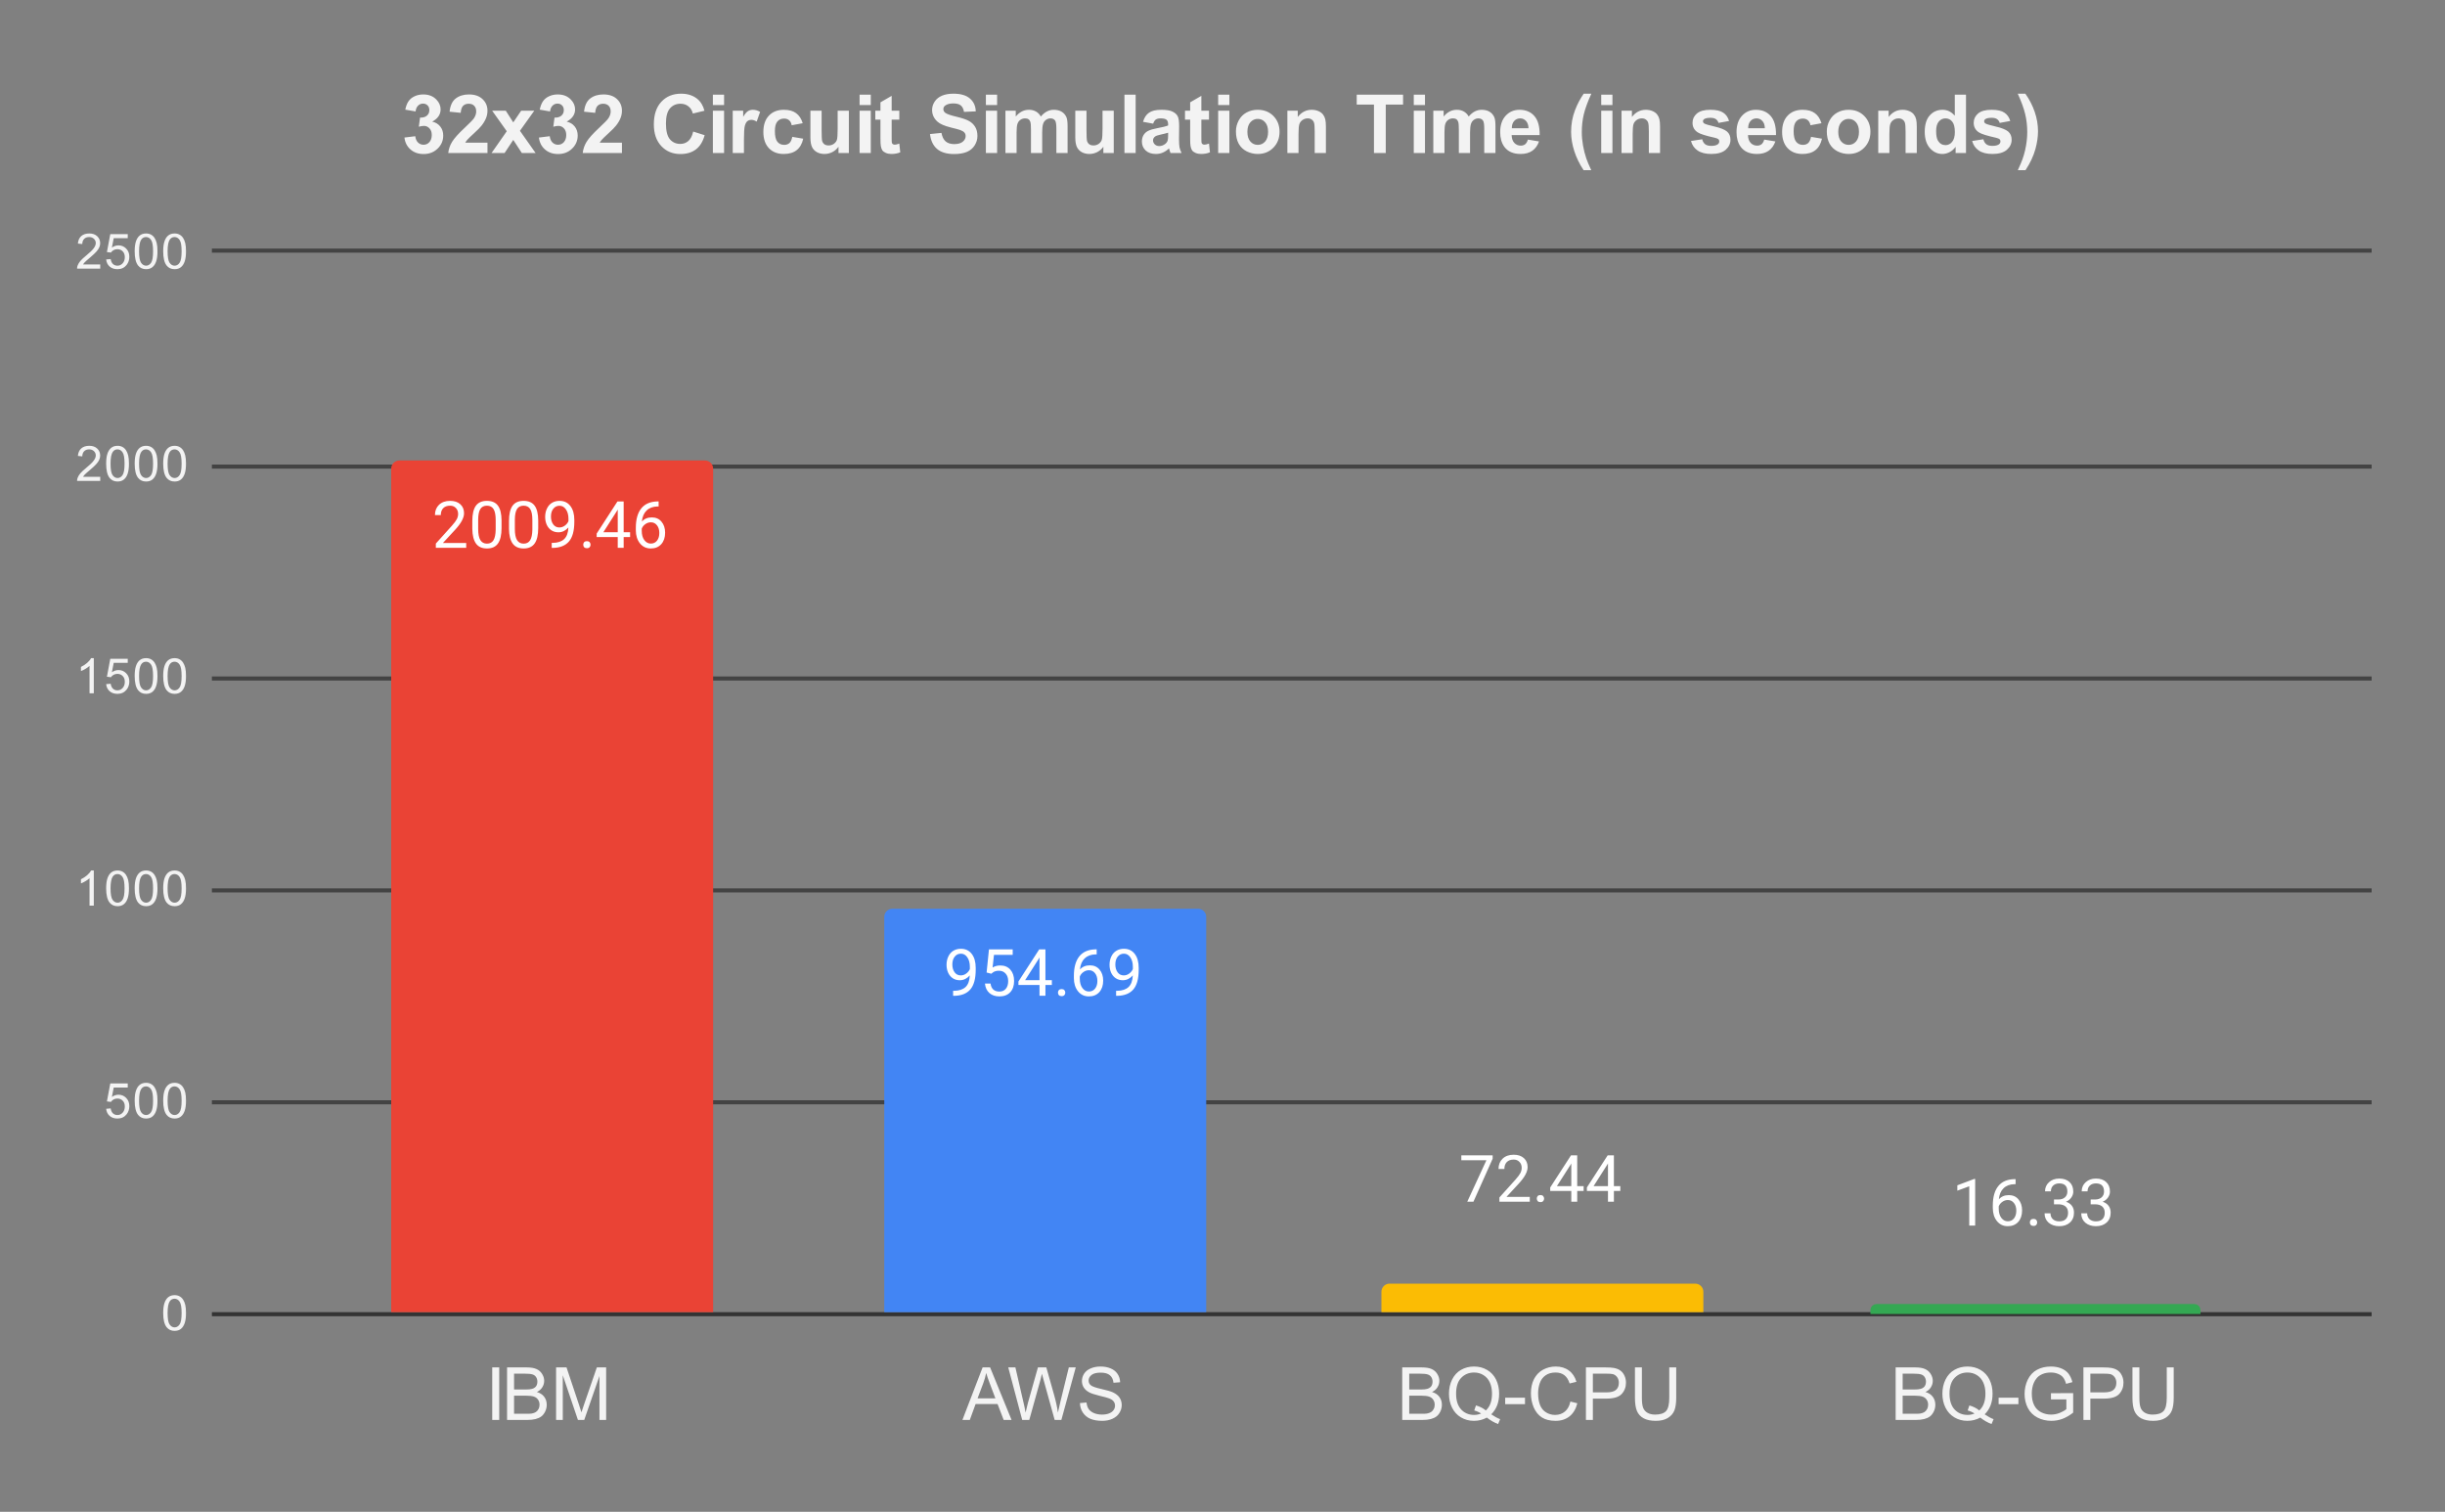 <svg version="1.1" viewBox="0.0 0.0 600.0 371.0" fill="none" stroke="none" stroke-linecap="square" stroke-miterlimit="10" width="600" height="371" xmlns:xlink="http://www.w3.org/1999/xlink" xmlns="http://www.w3.org/2000/svg"><rect x="0.0" y="0.0" width="600.0" height="371.0" fill="#808080" stroke="none"/><path fill="#ffffff" fill-opacity="0.0" d="M0 0L600.0 0L600.0 371.0L0 371.0L0 0Z" fill-rule="nonzero"/><path stroke="#333333" stroke-width="1.0" stroke-linecap="butt" d="M52.5 322.5L581.5 322.5" fill-rule="nonzero"/><path stroke="#434343" stroke-width="1.0" stroke-linecap="butt" d="M52.5 270.5L581.5 270.5" fill-rule="nonzero"/><path stroke="#434343" stroke-width="1.0" stroke-linecap="butt" d="M52.5 218.5L581.5 218.5" fill-rule="nonzero"/><path stroke="#434343" stroke-width="1.0" stroke-linecap="butt" d="M52.5 166.5L581.5 166.5" fill-rule="nonzero"/><path stroke="#434343" stroke-width="1.0" stroke-linecap="butt" d="M52.5 114.5L581.5 114.5" fill-rule="nonzero"/><path stroke="#434343" stroke-width="1.0" stroke-linecap="butt" d="M52.5 61.5L581.5 61.5" fill-rule="nonzero"/><clipPath id="id_0"><path d="M52.55 61.917L581.45 61.917L581.45 322.45L52.55 322.45L52.55 61.917Z" clip-rule="nonzero"/></clipPath><path stroke="#000000" stroke-width="2.0" stroke-linecap="butt" stroke-opacity="0.0" clip-path="url(#id_0)" d="M175.0 322.0L96.0 322.0L96.0 115.0C96.0 113.895 96.895 113.0 98.0 113.0L173.0 113.0C174.105 113.0 175.0 113.895 175.0 115.0Z" fill-rule="nonzero"/><path fill="#ea4335" clip-path="url(#id_0)" d="M175.0 322.0L96.0 322.0L96.0 115.0C96.0 113.895 96.895 113.0 98.0 113.0L173.0 113.0C174.105 113.0 175.0 113.895 175.0 115.0Z" fill-rule="nonzero"/><path stroke="#000000" stroke-width="2.0" stroke-linecap="butt" stroke-opacity="0.0" clip-path="url(#id_0)" d="M296.0 322.0L217.0 322.0L217.0 225.0C217.0 223.895 217.895 223.0 219.0 223.0L294.0 223.0C295.105 223.0 296.0 223.895 296.0 225.0Z" fill-rule="nonzero"/><path fill="#4285f4" clip-path="url(#id_0)" d="M296.0 322.0L217.0 322.0L217.0 225.0C217.0 223.895 217.895 223.0 219.0 223.0L294.0 223.0C295.105 223.0 296.0 223.895 296.0 225.0Z" fill-rule="nonzero"/><path stroke="#000000" stroke-width="2.0" stroke-linecap="butt" stroke-opacity="0.0" clip-path="url(#id_0)" d="M418.0 322.0L339.0 322.0L339.0 317.0C339.0 315.895 339.895 315.0 341.0 315.0L416.0 315.0C417.105 315.0 418.0 315.895 418.0 317.0Z" fill-rule="nonzero"/><path fill="#fbbc04" clip-path="url(#id_0)" d="M418.0 322.0L339.0 322.0L339.0 317.0C339.0 315.895 339.895 315.0 341.0 315.0L416.0 315.0C417.105 315.0 418.0 315.895 418.0 317.0Z" fill-rule="nonzero"/><path stroke="#34a853" stroke-width="2.0" stroke-linecap="butt" clip-path="url(#id_0)" d="M539.0 322.0L460.0 322.0L460.0 321.5C460.0 321.224 460.224 321.0 460.5 321.0L538.5 321.0C538.776 321.0 539.0 321.224 539.0 321.5Z" fill-rule="nonzero"/><path fill="#34a853" clip-path="url(#id_0)" d="M539.0 322.0L460.0 322.0L460.0 321.5C460.0 321.224 460.224 321.0 460.5 321.0L538.5 321.0C538.776 321.0 539.0 321.224 539.0 321.5Z" fill-rule="nonzero"/><path stroke="#ea4335" stroke-width="3.0" stroke-linejoin="round" stroke-linecap="round" d="M114.406 134.438L106.953 134.438L106.953 133.391L110.891 129.016Q111.766 128.032 112.094 127.407Q112.422 126.782 112.422 126.125Q112.422 125.235 111.875 124.672Q111.344 124.094 110.453 124.094Q109.375 124.094 108.766 124.703Q108.172 125.313 108.172 126.407L106.734 126.407Q106.734 124.844 107.734 123.875Q108.75 122.907 110.453 122.907Q112.031 122.907 112.953 123.735Q113.875 124.563 113.875 125.953Q113.875 127.625 111.734 129.953L108.688 133.25L114.406 133.25L114.406 134.438ZM123.078 129.578Q123.078 132.125 122.203 133.36Q121.344 134.594 119.5 134.594Q117.688 134.594 116.812 133.391Q115.938 132.172 115.906 129.782L115.906 127.844Q115.906 125.344 116.766 124.125Q117.641 122.907 119.484 122.907Q121.328 122.907 122.188 124.078Q123.062 125.25 123.078 127.703L123.078 129.578ZM121.641 127.61Q121.641 125.766 121.125 124.938Q120.609 124.094 119.484 124.094Q118.375 124.094 117.859 124.938Q117.359 125.766 117.344 127.5L117.344 129.813Q117.344 131.657 117.875 132.532Q118.422 133.407 119.5 133.407Q120.578 133.407 121.094 132.578Q121.609 131.75 121.641 129.969L121.641 127.61ZM132.078 129.578Q132.078 132.125 131.203 133.36Q130.344 134.594 128.5 134.594Q126.688 134.594 125.812 133.391Q124.938 132.172 124.906 129.782L124.906 127.844Q124.906 125.344 125.766 124.125Q126.641 122.907 128.484 122.907Q130.328 122.907 131.188 124.078Q132.062 125.25 132.078 127.703L132.078 129.578ZM130.641 127.61Q130.641 125.766 130.125 124.938Q129.609 124.094 128.484 124.094Q127.375 124.094 126.859 124.938Q126.359 125.766 126.344 127.5L126.344 129.813Q126.344 131.657 126.875 132.532Q127.422 133.407 128.5 133.407Q129.578 133.407 130.094 132.578Q130.609 131.75 130.641 129.969L130.641 127.61ZM139.484 129.438Q139.031 129.969 138.406 130.297Q137.781 130.625 137.031 130.625Q136.047 130.625 135.312 130.141Q134.578 129.657 134.172 128.782Q133.781 127.907 133.781 126.844Q133.781 125.703 134.219 124.797Q134.656 123.875 135.453 123.391Q136.25 122.907 137.312 122.907Q139.0 122.907 139.969 124.172Q140.938 125.422 140.938 127.61L140.938 128.032Q140.938 131.344 139.625 132.875Q138.312 134.407 135.672 134.453L135.391 134.453L135.391 133.219L135.688 133.219Q137.484 133.188 138.438 132.297Q139.406 131.391 139.484 129.438ZM137.266 129.438Q137.984 129.438 138.594 129Q139.219 128.547 139.5 127.891L139.5 127.313Q139.5 125.891 138.875 125Q138.266 124.11 137.312 124.11Q136.359 124.11 135.781 124.844Q135.203 125.563 135.203 126.766Q135.203 127.922 135.766 128.688Q136.328 129.438 137.266 129.438ZM143.125 133.672Q143.125 133.297 143.344 133.047Q143.578 132.797 144.016 132.797Q144.469 132.797 144.688 133.047Q144.922 133.297 144.922 133.672Q144.922 134.032 144.688 134.282Q144.469 134.532 144.016 134.532Q143.578 134.532 143.344 134.282Q143.125 134.032 143.125 133.672ZM153.047 130.61L154.625 130.61L154.625 131.797L153.047 131.797L153.047 134.438L151.594 134.438L151.594 131.797L146.422 131.797L146.422 130.938L151.516 123.063L153.047 123.063L153.047 130.61ZM148.062 130.61L151.594 130.61L151.594 125.032L151.422 125.344L148.062 130.61ZM161.625 123.047L161.625 124.282L161.359 124.282Q159.672 124.313 158.672 125.282Q157.672 126.25 157.516 128Q158.406 126.969 159.969 126.969Q161.453 126.969 162.328 128.016Q163.219 129.063 163.219 130.719Q163.219 132.485 162.266 133.547Q161.312 134.594 159.703 134.594Q158.062 134.594 157.047 133.344Q156.031 132.078 156.031 130.11L156.031 129.547Q156.031 126.407 157.375 124.75Q158.719 123.094 161.359 123.047L161.625 123.047ZM159.719 128.172Q158.984 128.172 158.359 128.625Q157.734 129.063 157.484 129.735L157.484 130.266Q157.484 131.672 158.109 132.532Q158.75 133.391 159.703 133.391Q160.672 133.391 161.234 132.672Q161.797 131.953 161.797 130.797Q161.797 129.625 161.219 128.907Q160.656 128.172 159.719 128.172Z" fill-rule="nonzero"/><path fill="#ffffff" d="M114.406 134.438L106.953 134.438L106.953 133.391L110.891 129.016Q111.766 128.032 112.094 127.407Q112.422 126.782 112.422 126.125Q112.422 125.235 111.875 124.672Q111.344 124.094 110.453 124.094Q109.375 124.094 108.766 124.703Q108.172 125.313 108.172 126.407L106.734 126.407Q106.734 124.844 107.734 123.875Q108.75 122.907 110.453 122.907Q112.031 122.907 112.953 123.735Q113.875 124.563 113.875 125.953Q113.875 127.625 111.734 129.953L108.688 133.25L114.406 133.25L114.406 134.438ZM123.078 129.578Q123.078 132.125 122.203 133.36Q121.344 134.594 119.5 134.594Q117.688 134.594 116.812 133.391Q115.938 132.172 115.906 129.782L115.906 127.844Q115.906 125.344 116.766 124.125Q117.641 122.907 119.484 122.907Q121.328 122.907 122.188 124.078Q123.062 125.25 123.078 127.703L123.078 129.578ZM121.641 127.61Q121.641 125.766 121.125 124.938Q120.609 124.094 119.484 124.094Q118.375 124.094 117.859 124.938Q117.359 125.766 117.344 127.5L117.344 129.813Q117.344 131.657 117.875 132.532Q118.422 133.407 119.5 133.407Q120.578 133.407 121.094 132.578Q121.609 131.75 121.641 129.969L121.641 127.61ZM132.078 129.578Q132.078 132.125 131.203 133.36Q130.344 134.594 128.5 134.594Q126.688 134.594 125.812 133.391Q124.938 132.172 124.906 129.782L124.906 127.844Q124.906 125.344 125.766 124.125Q126.641 122.907 128.484 122.907Q130.328 122.907 131.188 124.078Q132.062 125.25 132.078 127.703L132.078 129.578ZM130.641 127.61Q130.641 125.766 130.125 124.938Q129.609 124.094 128.484 124.094Q127.375 124.094 126.859 124.938Q126.359 125.766 126.344 127.5L126.344 129.813Q126.344 131.657 126.875 132.532Q127.422 133.407 128.5 133.407Q129.578 133.407 130.094 132.578Q130.609 131.75 130.641 129.969L130.641 127.61ZM139.484 129.438Q139.031 129.969 138.406 130.297Q137.781 130.625 137.031 130.625Q136.047 130.625 135.312 130.141Q134.578 129.657 134.172 128.782Q133.781 127.907 133.781 126.844Q133.781 125.703 134.219 124.797Q134.656 123.875 135.453 123.391Q136.25 122.907 137.312 122.907Q139.0 122.907 139.969 124.172Q140.938 125.422 140.938 127.61L140.938 128.032Q140.938 131.344 139.625 132.875Q138.312 134.407 135.672 134.453L135.391 134.453L135.391 133.219L135.688 133.219Q137.484 133.188 138.438 132.297Q139.406 131.391 139.484 129.438ZM137.266 129.438Q137.984 129.438 138.594 129Q139.219 128.547 139.5 127.891L139.5 127.313Q139.5 125.891 138.875 125Q138.266 124.11 137.312 124.11Q136.359 124.11 135.781 124.844Q135.203 125.563 135.203 126.766Q135.203 127.922 135.766 128.688Q136.328 129.438 137.266 129.438ZM143.125 133.672Q143.125 133.297 143.344 133.047Q143.578 132.797 144.016 132.797Q144.469 132.797 144.688 133.047Q144.922 133.297 144.922 133.672Q144.922 134.032 144.688 134.282Q144.469 134.532 144.016 134.532Q143.578 134.532 143.344 134.282Q143.125 134.032 143.125 133.672ZM153.047 130.61L154.625 130.61L154.625 131.797L153.047 131.797L153.047 134.438L151.594 134.438L151.594 131.797L146.422 131.797L146.422 130.938L151.516 123.063L153.047 123.063L153.047 130.61ZM148.062 130.61L151.594 130.61L151.594 125.032L151.422 125.344L148.062 130.61ZM161.625 123.047L161.625 124.282L161.359 124.282Q159.672 124.313 158.672 125.282Q157.672 126.25 157.516 128Q158.406 126.969 159.969 126.969Q161.453 126.969 162.328 128.016Q163.219 129.063 163.219 130.719Q163.219 132.485 162.266 133.547Q161.312 134.594 159.703 134.594Q158.062 134.594 157.047 133.344Q156.031 132.078 156.031 130.11L156.031 129.547Q156.031 126.407 157.375 124.75Q158.719 123.094 161.359 123.047L161.625 123.047ZM159.719 128.172Q158.984 128.172 158.359 128.625Q157.734 129.063 157.484 129.735L157.484 130.266Q157.484 131.672 158.109 132.532Q158.75 133.391 159.703 133.391Q160.672 133.391 161.234 132.672Q161.797 131.953 161.797 130.797Q161.797 129.625 161.219 128.907Q160.656 128.172 159.719 128.172Z" fill-rule="nonzero"/><path stroke="#4285f4" stroke-width="3.0" stroke-linejoin="round" stroke-linecap="round" d="M237.984 239.359Q237.531 239.89 236.906 240.218Q236.281 240.546 235.531 240.546Q234.547 240.546 233.812 240.062Q233.078 239.577 232.672 238.702Q232.281 237.827 232.281 236.765Q232.281 235.624 232.719 234.718Q233.156 233.796 233.953 233.312Q234.75 232.827 235.812 232.827Q237.5 232.827 238.469 234.093Q239.438 235.343 239.438 237.53L239.438 237.952Q239.438 241.265 238.125 242.796Q236.812 244.327 234.172 244.374L233.891 244.374L233.891 243.14L234.188 243.14Q235.984 243.109 236.938 242.218Q237.906 241.312 237.984 239.359ZM235.766 239.359Q236.484 239.359 237.094 238.921Q237.719 238.468 238.0 237.812L238.0 237.234Q238.0 235.812 237.375 234.921Q236.766 234.03 235.812 234.03Q234.859 234.03 234.281 234.765Q233.703 235.484 233.703 236.687Q233.703 237.843 234.266 238.609Q234.828 239.359 235.766 239.359ZM242.109 238.655L242.688 232.984L248.516 232.984L248.516 234.312L243.922 234.312L243.578 237.421Q244.406 236.921 245.469 236.921Q247.031 236.921 247.938 237.952Q248.859 238.984 248.859 240.734Q248.859 242.484 247.906 243.499Q246.953 244.515 245.25 244.515Q243.75 244.515 242.797 243.687Q241.844 242.843 241.703 241.359L243.078 241.359Q243.203 242.343 243.766 242.843Q244.328 243.327 245.25 243.327Q246.266 243.327 246.828 242.64Q247.406 241.952 247.406 240.749Q247.406 239.609 246.781 238.921Q246.172 238.218 245.141 238.218Q244.188 238.218 243.656 238.64L243.266 238.952L242.109 238.655ZM256.547 240.53L258.125 240.53L258.125 241.718L256.547 241.718L256.547 244.359L255.094 244.359L255.094 241.718L249.922 241.718L249.922 240.859L255.016 232.984L256.547 232.984L256.547 240.53ZM251.562 240.53L255.094 240.53L255.094 234.952L254.922 235.265L251.562 240.53ZM259.625 243.593Q259.625 243.218 259.844 242.968Q260.078 242.718 260.516 242.718Q260.969 242.718 261.188 242.968Q261.422 243.218 261.422 243.593Q261.422 243.952 261.188 244.202Q260.969 244.452 260.516 244.452Q260.078 244.452 259.844 244.202Q259.625 243.952 259.625 243.593ZM269.125 232.968L269.125 234.202L268.859 234.202Q267.172 234.234 266.172 235.202Q265.172 236.171 265.016 237.921Q265.906 236.89 267.469 236.89Q268.953 236.89 269.828 237.937Q270.719 238.984 270.719 240.64Q270.719 242.405 269.766 243.468Q268.812 244.515 267.203 244.515Q265.562 244.515 264.547 243.265Q263.531 241.999 263.531 240.03L263.531 239.468Q263.531 236.327 264.875 234.671Q266.219 233.015 268.859 232.968L269.125 232.968ZM267.219 238.093Q266.484 238.093 265.859 238.546Q265.234 238.984 264.984 239.655L264.984 240.187Q264.984 241.593 265.609 242.452Q266.25 243.312 267.203 243.312Q268.172 243.312 268.734 242.593Q269.297 241.874 269.297 240.718Q269.297 239.546 268.719 238.827Q268.156 238.093 267.219 238.093ZM277.984 239.359Q277.531 239.89 276.906 240.218Q276.281 240.546 275.531 240.546Q274.547 240.546 273.812 240.062Q273.078 239.577 272.672 238.702Q272.281 237.827 272.281 236.765Q272.281 235.624 272.719 234.718Q273.156 233.796 273.953 233.312Q274.75 232.827 275.812 232.827Q277.5 232.827 278.469 234.093Q279.438 235.343 279.438 237.53L279.438 237.952Q279.438 241.265 278.125 242.796Q276.812 244.327 274.172 244.374L273.891 244.374L273.891 243.14L274.188 243.14Q275.984 243.109 276.938 242.218Q277.906 241.312 277.984 239.359ZM275.766 239.359Q276.484 239.359 277.094 238.921Q277.719 238.468 278.0 237.812L278.0 237.234Q278.0 235.812 277.375 234.921Q276.766 234.03 275.812 234.03Q274.859 234.03 274.281 234.765Q273.703 235.484 273.703 236.687Q273.703 237.843 274.266 238.609Q274.828 239.359 275.766 239.359Z" fill-rule="nonzero"/><path fill="#ffffff" d="M237.984 239.359Q237.531 239.89 236.906 240.218Q236.281 240.546 235.531 240.546Q234.547 240.546 233.812 240.062Q233.078 239.577 232.672 238.702Q232.281 237.827 232.281 236.765Q232.281 235.624 232.719 234.718Q233.156 233.796 233.953 233.312Q234.75 232.827 235.812 232.827Q237.5 232.827 238.469 234.093Q239.438 235.343 239.438 237.53L239.438 237.952Q239.438 241.265 238.125 242.796Q236.812 244.327 234.172 244.374L233.891 244.374L233.891 243.14L234.188 243.14Q235.984 243.109 236.938 242.218Q237.906 241.312 237.984 239.359ZM235.766 239.359Q236.484 239.359 237.094 238.921Q237.719 238.468 238.0 237.812L238.0 237.234Q238.0 235.812 237.375 234.921Q236.766 234.03 235.812 234.03Q234.859 234.03 234.281 234.765Q233.703 235.484 233.703 236.687Q233.703 237.843 234.266 238.609Q234.828 239.359 235.766 239.359ZM242.109 238.655L242.688 232.984L248.516 232.984L248.516 234.312L243.922 234.312L243.578 237.421Q244.406 236.921 245.469 236.921Q247.031 236.921 247.938 237.952Q248.859 238.984 248.859 240.734Q248.859 242.484 247.906 243.499Q246.953 244.515 245.25 244.515Q243.75 244.515 242.797 243.687Q241.844 242.843 241.703 241.359L243.078 241.359Q243.203 242.343 243.766 242.843Q244.328 243.327 245.25 243.327Q246.266 243.327 246.828 242.64Q247.406 241.952 247.406 240.749Q247.406 239.609 246.781 238.921Q246.172 238.218 245.141 238.218Q244.188 238.218 243.656 238.64L243.266 238.952L242.109 238.655ZM256.547 240.53L258.125 240.53L258.125 241.718L256.547 241.718L256.547 244.359L255.094 244.359L255.094 241.718L249.922 241.718L249.922 240.859L255.016 232.984L256.547 232.984L256.547 240.53ZM251.562 240.53L255.094 240.53L255.094 234.952L254.922 235.265L251.562 240.53ZM259.625 243.593Q259.625 243.218 259.844 242.968Q260.078 242.718 260.516 242.718Q260.969 242.718 261.188 242.968Q261.422 243.218 261.422 243.593Q261.422 243.952 261.188 244.202Q260.969 244.452 260.516 244.452Q260.078 244.452 259.844 244.202Q259.625 243.952 259.625 243.593ZM269.125 232.968L269.125 234.202L268.859 234.202Q267.172 234.234 266.172 235.202Q265.172 236.171 265.016 237.921Q265.906 236.89 267.469 236.89Q268.953 236.89 269.828 237.937Q270.719 238.984 270.719 240.64Q270.719 242.405 269.766 243.468Q268.812 244.515 267.203 244.515Q265.562 244.515 264.547 243.265Q263.531 241.999 263.531 240.03L263.531 239.468Q263.531 236.327 264.875 234.671Q266.219 233.015 268.859 232.968L269.125 232.968ZM267.219 238.093Q266.484 238.093 265.859 238.546Q265.234 238.984 264.984 239.655L264.984 240.187Q264.984 241.593 265.609 242.452Q266.25 243.312 267.203 243.312Q268.172 243.312 268.734 242.593Q269.297 241.874 269.297 240.718Q269.297 239.546 268.719 238.827Q268.156 238.093 267.219 238.093ZM277.984 239.359Q277.531 239.89 276.906 240.218Q276.281 240.546 275.531 240.546Q274.547 240.546 273.812 240.062Q273.078 239.577 272.672 238.702Q272.281 237.827 272.281 236.765Q272.281 235.624 272.719 234.718Q273.156 233.796 273.953 233.312Q274.75 232.827 275.812 232.827Q277.5 232.827 278.469 234.093Q279.438 235.343 279.438 237.53L279.438 237.952Q279.438 241.265 278.125 242.796Q276.812 244.327 274.172 244.374L273.891 244.374L273.891 243.14L274.188 243.14Q275.984 243.109 276.938 242.218Q277.906 241.312 277.984 239.359ZM275.766 239.359Q276.484 239.359 277.094 238.921Q277.719 238.468 278.0 237.812L278.0 237.234Q278.0 235.812 277.375 234.921Q276.766 234.03 275.812 234.03Q274.859 234.03 274.281 234.765Q273.703 235.484 273.703 236.687Q273.703 237.843 274.266 238.609Q274.828 239.359 275.766 239.359Z" fill-rule="nonzero"/><path fill="#ffffff" d="M366.297 284.338L361.578 294.9L360.062 294.9L364.766 284.713L358.609 284.713L358.609 283.525L366.297 283.525L366.297 284.338ZM375.406 294.9L367.953 294.9L367.953 293.854L371.891 289.479Q372.766 288.494 373.094 287.869Q373.422 287.244 373.422 286.588Q373.422 285.697 372.875 285.135Q372.344 284.557 371.453 284.557Q370.375 284.557 369.766 285.166Q369.172 285.775 369.172 286.869L367.734 286.869Q367.734 285.307 368.734 284.338Q369.75 283.369 371.453 283.369Q373.031 283.369 373.953 284.197Q374.875 285.025 374.875 286.416Q374.875 288.088 372.734 290.416L369.688 293.713L375.406 293.713L375.406 294.9ZM377.125 294.135Q377.125 293.76 377.344 293.51Q377.578 293.26 378.016 293.26Q378.469 293.26 378.688 293.51Q378.922 293.76 378.922 294.135Q378.922 294.494 378.688 294.744Q378.469 294.994 378.016 294.994Q377.578 294.994 377.344 294.744Q377.125 294.494 377.125 294.135ZM387.047 291.072L388.625 291.072L388.625 292.26L387.047 292.26L387.047 294.9L385.594 294.9L385.594 292.26L380.422 292.26L380.422 291.4L385.516 283.525L387.047 283.525L387.047 291.072ZM382.062 291.072L385.594 291.072L385.594 285.494L385.422 285.807L382.062 291.072ZM396.047 291.072L397.625 291.072L397.625 292.26L396.047 292.26L396.047 294.9L394.594 294.9L394.594 292.26L389.422 292.26L389.422 291.4L394.516 283.525L396.047 283.525L396.047 291.072ZM391.062 291.072L394.594 291.072L394.594 285.494L394.422 285.807L391.062 291.072Z" fill-rule="nonzero"/><path fill="#ffffff" d="M484.703 300.748L483.25 300.748L483.25 291.108L480.328 292.186L480.328 290.873L484.469 289.311L484.703 289.311L484.703 300.748ZM494.625 289.358L494.625 290.592L494.359 290.592Q492.672 290.623 491.672 291.592Q490.672 292.561 490.516 294.311Q491.406 293.279 492.969 293.279Q494.453 293.279 495.328 294.326Q496.219 295.373 496.219 297.029Q496.219 298.795 495.266 299.858Q494.312 300.904 492.703 300.904Q491.062 300.904 490.047 299.654Q489.031 298.389 489.031 296.42L489.031 295.858Q489.031 292.717 490.375 291.061Q491.719 289.404 494.359 289.358L494.625 289.358ZM492.719 294.483Q491.984 294.483 491.359 294.936Q490.734 295.373 490.484 296.045L490.484 296.576Q490.484 297.983 491.109 298.842Q491.75 299.701 492.703 299.701Q493.672 299.701 494.234 298.983Q494.797 298.264 494.797 297.108Q494.797 295.936 494.219 295.217Q493.656 294.483 492.719 294.483ZM498.125 299.983Q498.125 299.608 498.344 299.358Q498.578 299.108 499.016 299.108Q499.469 299.108 499.688 299.358Q499.922 299.608 499.922 299.983Q499.922 300.342 499.688 300.592Q499.469 300.842 499.016 300.842Q498.578 300.842 498.344 300.592Q498.125 300.342 498.125 299.983ZM504.047 294.358L505.141 294.358Q506.156 294.342 506.734 293.826Q507.328 293.295 507.328 292.404Q507.328 290.404 505.344 290.404Q504.406 290.404 503.844 290.936Q503.281 291.467 503.281 292.358L501.844 292.358Q501.844 290.998 502.828 290.108Q503.812 289.217 505.344 289.217Q506.953 289.217 507.859 290.076Q508.781 290.92 508.781 292.436Q508.781 293.17 508.297 293.873Q507.812 294.561 506.984 294.904Q507.922 295.201 508.438 295.889Q508.953 296.576 508.953 297.576Q508.953 299.108 507.953 300.014Q506.953 300.904 505.344 300.904Q503.75 300.904 502.734 300.045Q501.734 299.17 501.734 297.748L503.188 297.748Q503.188 298.639 503.766 299.186Q504.359 299.717 505.344 299.717Q506.391 299.717 506.938 299.17Q507.5 298.623 507.5 297.608Q507.5 296.608 506.891 296.076Q506.281 295.545 505.141 295.529L504.047 295.529L504.047 294.358ZM513.047 294.358L514.141 294.358Q515.156 294.342 515.734 293.826Q516.328 293.295 516.328 292.404Q516.328 290.404 514.344 290.404Q513.406 290.404 512.844 290.936Q512.281 291.467 512.281 292.358L510.844 292.358Q510.844 290.998 511.828 290.108Q512.812 289.217 514.344 289.217Q515.953 289.217 516.859 290.076Q517.781 290.92 517.781 292.436Q517.781 293.17 517.297 293.873Q516.812 294.561 515.984 294.904Q516.922 295.201 517.438 295.889Q517.953 296.576 517.953 297.576Q517.953 299.108 516.953 300.014Q515.953 300.904 514.344 300.904Q512.75 300.904 511.734 300.045Q510.734 299.17 510.734 297.748L512.188 297.748Q512.188 298.639 512.766 299.186Q513.359 299.717 514.344 299.717Q515.391 299.717 515.938 299.17Q516.5 298.623 516.5 297.608Q516.5 296.608 515.891 296.076Q515.281 295.545 514.141 295.529L513.047 295.529L513.047 294.358Z" fill-rule="nonzero"/><path fill="#f3f3f3" d="M40.05 322.216Q40.05 320.684 40.362 319.762Q40.675 318.825 41.284 318.325Q41.909 317.825 42.847 317.825Q43.534 317.825 44.05 318.106Q44.581 318.387 44.925 318.919Q45.269 319.434 45.456 320.184Q45.644 320.934 45.644 322.216Q45.644 323.731 45.331 324.653Q45.034 325.575 44.409 326.091Q43.8 326.591 42.847 326.591Q41.612 326.591 40.894 325.7Q40.05 324.637 40.05 322.216ZM41.128 322.216Q41.128 324.325 41.628 325.028Q42.128 325.731 42.847 325.731Q43.581 325.731 44.066 325.028Q44.566 324.325 44.566 322.216Q44.566 320.091 44.066 319.403Q43.581 318.7 42.831 318.7Q42.112 318.7 41.675 319.309Q41.128 320.091 41.128 322.216Z" fill-rule="nonzero"/><path fill="#f3f3f3" d="M26.05 272.093L27.159 272Q27.284 272.812 27.722 273.218Q28.175 273.625 28.816 273.625Q29.566 273.625 30.097 273.046Q30.628 272.468 30.628 271.531Q30.628 270.625 30.113 270.109Q29.613 269.578 28.784 269.578Q28.284 269.578 27.863 269.812Q27.456 270.046 27.222 270.406L26.238 270.281L27.066 265.875L31.347 265.875L31.347 266.875L27.909 266.875L27.456 269.187Q28.222 268.64 29.066 268.64Q30.191 268.64 30.956 269.421Q31.738 270.203 31.738 271.437Q31.738 272.593 31.066 273.453Q30.238 274.484 28.816 274.484Q27.644 274.484 26.894 273.828Q26.159 273.171 26.05 272.093ZM33.05 270.109Q33.05 268.578 33.362 267.656Q33.675 266.718 34.284 266.218Q34.909 265.718 35.847 265.718Q36.534 265.718 37.05 266Q37.581 266.281 37.925 266.812Q38.269 267.328 38.456 268.078Q38.644 268.828 38.644 270.109Q38.644 271.625 38.331 272.546Q38.034 273.468 37.409 273.984Q36.8 274.484 35.847 274.484Q34.612 274.484 33.894 273.593Q33.05 272.531 33.05 270.109ZM34.128 270.109Q34.128 272.218 34.628 272.921Q35.128 273.625 35.847 273.625Q36.581 273.625 37.066 272.921Q37.566 272.218 37.566 270.109Q37.566 267.984 37.066 267.296Q36.581 266.593 35.831 266.593Q35.112 266.593 34.675 267.203Q34.128 267.984 34.128 270.109ZM40.05 270.109Q40.05 268.578 40.362 267.656Q40.675 266.718 41.284 266.218Q41.909 265.718 42.847 265.718Q43.534 265.718 44.05 266Q44.581 266.281 44.925 266.812Q45.269 267.328 45.456 268.078Q45.644 268.828 45.644 270.109Q45.644 271.625 45.331 272.546Q45.034 273.468 44.409 273.984Q43.8 274.484 42.847 274.484Q41.612 274.484 40.894 273.593Q40.05 272.531 40.05 270.109ZM41.128 270.109Q41.128 272.218 41.628 272.921Q42.128 273.625 42.847 273.625Q43.581 273.625 44.066 272.921Q44.566 272.218 44.566 270.109Q44.566 267.984 44.066 267.296Q43.581 266.593 42.831 266.593Q42.112 266.593 41.675 267.203Q41.128 267.984 41.128 270.109Z" fill-rule="nonzero"/><path fill="#f3f3f3" d="M23.019 222.237L21.972 222.237L21.972 215.518Q21.581 215.877 20.956 216.252Q20.347 216.612 19.863 216.784L19.863 215.768Q20.738 215.346 21.394 214.768Q22.066 214.174 22.347 213.612L23.019 213.612L23.019 222.237ZM26.05 218.002Q26.05 216.471 26.363 215.549Q26.675 214.612 27.284 214.112Q27.909 213.612 28.847 213.612Q29.534 213.612 30.05 213.893Q30.581 214.174 30.925 214.705Q31.269 215.221 31.456 215.971Q31.644 216.721 31.644 218.002Q31.644 219.518 31.331 220.44Q31.034 221.362 30.409 221.877Q29.8 222.377 28.847 222.377Q27.613 222.377 26.894 221.487Q26.05 220.424 26.05 218.002ZM27.128 218.002Q27.128 220.112 27.628 220.815Q28.128 221.518 28.847 221.518Q29.581 221.518 30.066 220.815Q30.566 220.112 30.566 218.002Q30.566 215.877 30.066 215.19Q29.581 214.487 28.831 214.487Q28.113 214.487 27.675 215.096Q27.128 215.877 27.128 218.002ZM33.05 218.002Q33.05 216.471 33.362 215.549Q33.675 214.612 34.284 214.112Q34.909 213.612 35.847 213.612Q36.534 213.612 37.05 213.893Q37.581 214.174 37.925 214.705Q38.269 215.221 38.456 215.971Q38.644 216.721 38.644 218.002Q38.644 219.518 38.331 220.44Q38.034 221.362 37.409 221.877Q36.8 222.377 35.847 222.377Q34.612 222.377 33.894 221.487Q33.05 220.424 33.05 218.002ZM34.128 218.002Q34.128 220.112 34.628 220.815Q35.128 221.518 35.847 221.518Q36.581 221.518 37.066 220.815Q37.566 220.112 37.566 218.002Q37.566 215.877 37.066 215.19Q36.581 214.487 35.831 214.487Q35.112 214.487 34.675 215.096Q34.128 215.877 34.128 218.002ZM40.05 218.002Q40.05 216.471 40.362 215.549Q40.675 214.612 41.284 214.112Q41.909 213.612 42.847 213.612Q43.534 213.612 44.05 213.893Q44.581 214.174 44.925 214.705Q45.269 215.221 45.456 215.971Q45.644 216.721 45.644 218.002Q45.644 219.518 45.331 220.44Q45.034 221.362 44.409 221.877Q43.8 222.377 42.847 222.377Q41.612 222.377 40.894 221.487Q40.05 220.424 40.05 218.002ZM41.128 218.002Q41.128 220.112 41.628 220.815Q42.128 221.518 42.847 221.518Q43.581 221.518 44.066 220.815Q44.566 220.112 44.566 218.002Q44.566 215.877 44.066 215.19Q43.581 214.487 42.831 214.487Q42.112 214.487 41.675 215.096Q41.128 215.877 41.128 218.002Z" fill-rule="nonzero"/><path fill="#f3f3f3" d="M23.019 170.13L21.972 170.13L21.972 163.411Q21.581 163.771 20.956 164.146Q20.347 164.505 19.863 164.677L19.863 163.661Q20.738 163.239 21.394 162.661Q22.066 162.067 22.347 161.505L23.019 161.505L23.019 170.13ZM26.05 167.88L27.159 167.786Q27.284 168.599 27.722 169.005Q28.175 169.411 28.816 169.411Q29.566 169.411 30.097 168.833Q30.628 168.255 30.628 167.317Q30.628 166.411 30.113 165.896Q29.613 165.364 28.784 165.364Q28.284 165.364 27.863 165.599Q27.456 165.833 27.222 166.192L26.238 166.067L27.066 161.661L31.347 161.661L31.347 162.661L27.909 162.661L27.456 164.974Q28.222 164.427 29.066 164.427Q30.191 164.427 30.956 165.208Q31.738 165.989 31.738 167.224Q31.738 168.38 31.066 169.239Q30.238 170.271 28.816 170.271Q27.644 170.271 26.894 169.614Q26.159 168.958 26.05 167.88ZM33.05 165.896Q33.05 164.364 33.362 163.442Q33.675 162.505 34.284 162.005Q34.909 161.505 35.847 161.505Q36.534 161.505 37.05 161.786Q37.581 162.067 37.925 162.599Q38.269 163.114 38.456 163.864Q38.644 164.614 38.644 165.896Q38.644 167.411 38.331 168.333Q38.034 169.255 37.409 169.771Q36.8 170.271 35.847 170.271Q34.612 170.271 33.894 169.38Q33.05 168.317 33.05 165.896ZM34.128 165.896Q34.128 168.005 34.628 168.708Q35.128 169.411 35.847 169.411Q36.581 169.411 37.066 168.708Q37.566 168.005 37.566 165.896Q37.566 163.771 37.066 163.083Q36.581 162.38 35.831 162.38Q35.112 162.38 34.675 162.989Q34.128 163.771 34.128 165.896ZM40.05 165.896Q40.05 164.364 40.362 163.442Q40.675 162.505 41.284 162.005Q41.909 161.505 42.847 161.505Q43.534 161.505 44.05 161.786Q44.581 162.067 44.925 162.599Q45.269 163.114 45.456 163.864Q45.644 164.614 45.644 165.896Q45.644 167.411 45.331 168.333Q45.034 169.255 44.409 169.771Q43.8 170.271 42.847 170.271Q41.612 170.271 40.894 169.38Q40.05 168.317 40.05 165.896ZM41.128 165.896Q41.128 168.005 41.628 168.708Q42.128 169.411 42.847 169.411Q43.581 169.411 44.066 168.708Q44.566 168.005 44.566 165.896Q44.566 163.771 44.066 163.083Q43.581 162.38 42.831 162.38Q42.112 162.38 41.675 162.989Q41.128 163.771 41.128 165.896Z" fill-rule="nonzero"/><path fill="#f3f3f3" d="M24.597 117.008L24.597 118.023L18.909 118.023Q18.909 117.648 19.034 117.289Q19.253 116.711 19.722 116.148Q20.206 115.586 21.113 114.851Q22.519 113.695 23.003 113.023Q23.503 112.351 23.503 111.758Q23.503 111.133 23.05 110.711Q22.597 110.273 21.878 110.273Q21.113 110.273 20.659 110.726Q20.206 111.18 20.191 111.992L19.113 111.883Q19.222 110.664 19.941 110.039Q20.675 109.398 21.909 109.398Q23.144 109.398 23.863 110.086Q24.581 110.773 24.581 111.789Q24.581 112.305 24.363 112.805Q24.159 113.289 23.659 113.851Q23.175 114.398 22.05 115.351Q21.097 116.148 20.816 116.445Q20.55 116.726 20.378 117.008L24.597 117.008ZM26.05 113.789Q26.05 112.258 26.363 111.336Q26.675 110.398 27.284 109.898Q27.909 109.398 28.847 109.398Q29.534 109.398 30.05 109.68Q30.581 109.961 30.925 110.492Q31.269 111.008 31.456 111.758Q31.644 112.508 31.644 113.789Q31.644 115.305 31.331 116.226Q31.034 117.148 30.409 117.664Q29.8 118.164 28.847 118.164Q27.613 118.164 26.894 117.273Q26.05 116.211 26.05 113.789ZM27.128 113.789Q27.128 115.898 27.628 116.601Q28.128 117.305 28.847 117.305Q29.581 117.305 30.066 116.601Q30.566 115.898 30.566 113.789Q30.566 111.664 30.066 110.976Q29.581 110.273 28.831 110.273Q28.113 110.273 27.675 110.883Q27.128 111.664 27.128 113.789ZM33.05 113.789Q33.05 112.258 33.362 111.336Q33.675 110.398 34.284 109.898Q34.909 109.398 35.847 109.398Q36.534 109.398 37.05 109.68Q37.581 109.961 37.925 110.492Q38.269 111.008 38.456 111.758Q38.644 112.508 38.644 113.789Q38.644 115.305 38.331 116.226Q38.034 117.148 37.409 117.664Q36.8 118.164 35.847 118.164Q34.612 118.164 33.894 117.273Q33.05 116.211 33.05 113.789ZM34.128 113.789Q34.128 115.898 34.628 116.601Q35.128 117.305 35.847 117.305Q36.581 117.305 37.066 116.601Q37.566 115.898 37.566 113.789Q37.566 111.664 37.066 110.976Q36.581 110.273 35.831 110.273Q35.112 110.273 34.675 110.883Q34.128 111.664 34.128 113.789ZM40.05 113.789Q40.05 112.258 40.362 111.336Q40.675 110.398 41.284 109.898Q41.909 109.398 42.847 109.398Q43.534 109.398 44.05 109.68Q44.581 109.961 44.925 110.492Q45.269 111.008 45.456 111.758Q45.644 112.508 45.644 113.789Q45.644 115.305 45.331 116.226Q45.034 117.148 44.409 117.664Q43.8 118.164 42.847 118.164Q41.612 118.164 40.894 117.273Q40.05 116.211 40.05 113.789ZM41.128 113.789Q41.128 115.898 41.628 116.601Q42.128 117.305 42.847 117.305Q43.581 117.305 44.066 116.601Q44.566 115.898 44.566 113.789Q44.566 111.664 44.066 110.976Q43.581 110.273 42.831 110.273Q42.112 110.273 41.675 110.883Q41.128 111.664 41.128 113.789Z" fill-rule="nonzero"/><path fill="#f3f3f3" d="M24.597 64.901L24.597 65.917L18.909 65.917Q18.909 65.542 19.034 65.182Q19.253 64.604 19.722 64.042Q20.206 63.479 21.113 62.745Q22.519 61.589 23.003 60.917Q23.503 60.245 23.503 59.651Q23.503 59.026 23.05 58.604Q22.597 58.167 21.878 58.167Q21.113 58.167 20.659 58.62Q20.206 59.073 20.191 59.885L19.113 59.776Q19.222 58.557 19.941 57.932Q20.675 57.292 21.909 57.292Q23.144 57.292 23.863 57.979Q24.581 58.667 24.581 59.682Q24.581 60.198 24.363 60.698Q24.159 61.182 23.659 61.745Q23.175 62.292 22.05 63.245Q21.097 64.042 20.816 64.339Q20.55 64.62 20.378 64.901L24.597 64.901ZM26.05 63.667L27.159 63.573Q27.284 64.385 27.722 64.792Q28.175 65.198 28.816 65.198Q29.566 65.198 30.097 64.62Q30.628 64.042 30.628 63.104Q30.628 62.198 30.113 61.682Q29.613 61.151 28.784 61.151Q28.284 61.151 27.863 61.385Q27.456 61.62 27.222 61.979L26.238 61.854L27.066 57.448L31.347 57.448L31.347 58.448L27.909 58.448L27.456 60.76Q28.222 60.214 29.066 60.214Q30.191 60.214 30.956 60.995Q31.738 61.776 31.738 63.01Q31.738 64.167 31.066 65.026Q30.238 66.057 28.816 66.057Q27.644 66.057 26.894 65.401Q26.159 64.745 26.05 63.667ZM33.05 61.682Q33.05 60.151 33.362 59.229Q33.675 58.292 34.284 57.792Q34.909 57.292 35.847 57.292Q36.534 57.292 37.05 57.573Q37.581 57.854 37.925 58.385Q38.269 58.901 38.456 59.651Q38.644 60.401 38.644 61.682Q38.644 63.198 38.331 64.12Q38.034 65.042 37.409 65.557Q36.8 66.057 35.847 66.057Q34.612 66.057 33.894 65.167Q33.05 64.104 33.05 61.682ZM34.128 61.682Q34.128 63.792 34.628 64.495Q35.128 65.198 35.847 65.198Q36.581 65.198 37.066 64.495Q37.566 63.792 37.566 61.682Q37.566 59.557 37.066 58.87Q36.581 58.167 35.831 58.167Q35.112 58.167 34.675 58.776Q34.128 59.557 34.128 61.682ZM40.05 61.682Q40.05 60.151 40.362 59.229Q40.675 58.292 41.284 57.792Q41.909 57.292 42.847 57.292Q43.534 57.292 44.05 57.573Q44.581 57.854 44.925 58.385Q45.269 58.901 45.456 59.651Q45.644 60.401 45.644 61.682Q45.644 63.198 45.331 64.12Q45.034 65.042 44.409 65.557Q43.8 66.057 42.847 66.057Q41.612 66.057 40.894 65.167Q40.05 64.104 40.05 61.682ZM41.128 61.682Q41.128 63.792 41.628 64.495Q42.128 65.198 42.847 65.198Q43.581 65.198 44.066 64.495Q44.566 63.792 44.566 61.682Q44.566 59.557 44.066 58.87Q43.581 58.167 42.831 58.167Q42.112 58.167 41.675 58.776Q41.128 59.557 41.128 61.682Z" fill-rule="nonzero"/><path fill="#f3f3f3" d="M120.793 348.45L120.793 335.559L122.511 335.559L122.511 348.45L120.793 348.45ZM124.433 348.45L124.433 335.559L129.277 335.559Q130.746 335.559 131.636 335.95Q132.527 336.341 133.027 337.153Q133.543 337.966 133.543 338.856Q133.543 339.684 133.089 340.419Q132.652 341.153 131.746 341.591Q132.918 341.934 133.543 342.762Q134.168 343.591 134.168 344.716Q134.168 345.622 133.777 346.403Q133.402 347.169 132.839 347.591Q132.277 348.012 131.433 348.231Q130.589 348.45 129.355 348.45L124.433 348.45ZM126.152 340.981L128.933 340.981Q130.058 340.981 130.558 340.825Q131.214 340.637 131.543 340.2Q131.871 339.747 131.871 339.059Q131.871 338.419 131.558 337.934Q131.246 337.45 130.668 337.278Q130.105 337.091 128.714 337.091L126.152 337.091L126.152 340.981ZM126.152 346.934L129.355 346.934Q130.183 346.934 130.511 346.872Q131.105 346.762 131.496 346.512Q131.886 346.262 132.136 345.794Q132.402 345.325 132.402 344.716Q132.402 343.997 132.027 343.466Q131.668 342.934 131.011 342.716Q130.355 342.497 129.121 342.497L126.152 342.497L126.152 346.934ZM136.464 348.45L136.464 335.559L139.027 335.559L142.074 344.684Q142.496 345.966 142.683 346.591Q142.902 345.887 143.371 344.528L146.464 335.559L148.746 335.559L148.746 348.45L147.105 348.45L147.105 337.669L143.371 348.45L141.824 348.45L138.105 337.481L138.105 348.45L136.464 348.45Z" fill-rule="nonzero"/><path fill="#f3f3f3" d="M236.176 348.45L241.129 335.559L242.973 335.559L248.238 348.45L246.301 348.45L244.801 344.544L239.41 344.544L237.988 348.45L236.176 348.45ZM239.894 343.153L244.269 343.153L242.926 339.591Q242.301 337.966 242.004 336.919Q241.769 338.153 241.316 339.372L239.894 343.153ZM250.848 348.45L247.426 335.559L249.176 335.559L251.129 344.012Q251.457 345.341 251.676 346.653Q252.176 344.575 252.254 344.262L254.707 335.559L256.769 335.559L258.613 342.091Q259.316 344.512 259.613 346.653Q259.863 345.419 260.254 343.841L262.285 335.559L263.988 335.559L260.457 348.45L258.816 348.45L256.098 338.637Q255.754 337.403 255.691 337.122Q255.488 338.012 255.316 338.637L252.582 348.45L250.848 348.45ZM265.019 344.309L266.629 344.169Q266.738 345.137 267.144 345.762Q267.566 346.372 268.441 346.762Q269.332 347.137 270.426 347.137Q271.41 347.137 272.144 346.856Q272.894 346.559 273.254 346.059Q273.629 345.544 273.629 344.95Q273.629 344.341 273.269 343.887Q272.926 343.434 272.113 343.137Q271.598 342.934 269.816 342.512Q268.051 342.075 267.332 341.7Q266.41 341.216 265.957 340.497Q265.504 339.778 265.504 338.903Q265.504 337.919 266.051 337.075Q266.613 336.231 267.676 335.794Q268.738 335.341 270.051 335.341Q271.473 335.341 272.566 335.809Q273.66 336.262 274.254 337.169Q274.848 338.059 274.879 339.2L273.254 339.325Q273.113 338.091 272.348 337.466Q271.598 336.841 270.113 336.841Q268.566 336.841 267.848 337.419Q267.144 337.981 267.144 338.778Q267.144 339.481 267.66 339.919Q268.144 340.372 270.223 340.841Q272.301 341.309 273.082 341.669Q274.207 342.184 274.738 342.981Q275.269 343.778 275.269 344.809Q275.269 345.841 274.676 346.747Q274.098 347.653 272.988 348.169Q271.894 348.669 270.504 348.669Q268.754 348.669 267.566 348.169Q266.394 347.653 265.723 346.637Q265.051 345.606 265.019 344.309Z" fill-rule="nonzero"/><path fill="#f3f3f3" d="M344.106 348.45L344.106 335.559L348.949 335.559Q350.418 335.559 351.309 335.95Q352.199 336.341 352.699 337.153Q353.215 337.966 353.215 338.856Q353.215 339.684 352.762 340.419Q352.324 341.153 351.418 341.591Q352.59 341.934 353.215 342.762Q353.84 343.591 353.84 344.716Q353.84 345.622 353.449 346.403Q353.074 347.169 352.512 347.591Q351.949 348.012 351.106 348.231Q350.262 348.45 349.027 348.45L344.106 348.45ZM345.824 340.981L348.606 340.981Q349.731 340.981 350.231 340.825Q350.887 340.637 351.215 340.2Q351.543 339.747 351.543 339.059Q351.543 338.419 351.231 337.934Q350.918 337.45 350.34 337.278Q349.777 337.091 348.387 337.091L345.824 337.091L345.824 340.981ZM345.824 346.934L349.027 346.934Q349.856 346.934 350.184 346.872Q350.777 346.762 351.168 346.512Q351.559 346.262 351.809 345.794Q352.074 345.325 352.074 344.716Q352.074 343.997 351.699 343.466Q351.34 342.934 350.684 342.716Q350.027 342.497 348.793 342.497L345.824 342.497L345.824 346.934ZM365.949 347.075Q367.137 347.887 368.137 348.262L367.637 349.45Q366.246 348.95 364.871 347.872Q363.434 348.669 361.699 348.669Q359.949 348.669 358.527 347.825Q357.106 346.981 356.34 345.45Q355.574 343.919 355.574 342.012Q355.574 340.106 356.34 338.544Q357.121 336.966 358.543 336.153Q359.965 335.341 361.731 335.341Q363.527 335.341 364.949 336.184Q366.387 337.028 367.137 338.559Q367.887 340.075 367.887 341.997Q367.887 343.591 367.402 344.856Q366.918 346.122 365.949 347.075ZM362.199 344.887Q363.668 345.309 364.621 346.122Q366.137 344.747 366.137 341.997Q366.137 340.434 365.606 339.262Q365.074 338.091 364.043 337.45Q363.027 336.809 361.746 336.809Q359.84 336.809 358.574 338.122Q357.324 339.419 357.324 342.012Q357.324 344.528 358.559 345.872Q359.809 347.216 361.746 347.216Q362.652 347.216 363.465 346.872Q362.668 346.356 361.777 346.122L362.199 344.887ZM369.371 344.575L369.371 342.997L374.231 342.997L374.231 344.575L369.371 344.575ZM385.371 343.934L387.074 344.356Q386.543 346.466 385.152 347.575Q383.762 348.669 381.746 348.669Q379.668 348.669 378.356 347.825Q377.059 346.966 376.371 345.372Q375.684 343.762 375.684 341.903Q375.684 339.903 376.449 338.403Q377.231 336.903 378.652 336.122Q380.074 335.341 381.777 335.341Q383.699 335.341 385.012 336.325Q386.34 337.309 386.856 339.091L385.184 339.497Q384.731 338.091 383.871 337.45Q383.027 336.809 381.731 336.809Q380.246 336.809 379.246 337.528Q378.262 338.231 377.856 339.434Q377.449 340.622 377.449 341.903Q377.449 343.544 377.918 344.778Q378.402 345.997 379.418 346.606Q380.434 347.216 381.606 347.216Q383.043 347.216 384.027 346.387Q385.027 345.559 385.371 343.934ZM389.184 348.45L389.184 335.559L394.043 335.559Q395.324 335.559 395.996 335.684Q396.949 335.841 397.59 336.294Q398.231 336.731 398.621 337.544Q399.012 338.341 399.012 339.294Q399.012 340.934 397.965 342.075Q396.918 343.216 394.199 343.216L390.887 343.216L390.887 348.45L389.184 348.45ZM390.887 341.684L394.215 341.684Q395.871 341.684 396.559 341.075Q397.262 340.466 397.262 339.341Q397.262 338.528 396.856 337.966Q396.449 337.387 395.777 337.2Q395.34 337.091 394.184 337.091L390.887 337.091L390.887 341.684ZM409.637 335.559L411.34 335.559L411.34 343.012Q411.34 344.95 410.902 346.091Q410.465 347.231 409.309 347.95Q408.168 348.669 406.309 348.669Q404.496 348.669 403.34 348.044Q402.199 347.419 401.699 346.247Q401.215 345.059 401.215 343.012L401.215 335.559L402.918 335.559L402.918 342.997Q402.918 344.684 403.231 345.481Q403.543 346.262 404.293 346.7Q405.059 347.137 406.152 347.137Q408.043 347.137 408.84 346.278Q409.637 345.419 409.637 342.997L409.637 335.559Z" fill-rule="nonzero"/><path fill="#f3f3f3" d="M465.192 348.45L465.192 335.559L470.036 335.559Q471.504 335.559 472.395 335.95Q473.286 336.341 473.786 337.153Q474.301 337.966 474.301 338.856Q474.301 339.684 473.848 340.419Q473.411 341.153 472.504 341.591Q473.676 341.934 474.301 342.762Q474.926 343.591 474.926 344.716Q474.926 345.622 474.536 346.403Q474.161 347.169 473.598 347.591Q473.036 348.012 472.192 348.231Q471.348 348.45 470.114 348.45L465.192 348.45ZM466.911 340.981L469.692 340.981Q470.817 340.981 471.317 340.825Q471.973 340.637 472.301 340.2Q472.629 339.747 472.629 339.059Q472.629 338.419 472.317 337.934Q472.004 337.45 471.426 337.278Q470.864 337.091 469.473 337.091L466.911 337.091L466.911 340.981ZM466.911 346.934L470.114 346.934Q470.942 346.934 471.27 346.872Q471.864 346.762 472.254 346.512Q472.645 346.262 472.895 345.794Q473.161 345.325 473.161 344.716Q473.161 343.997 472.786 343.466Q472.426 342.934 471.77 342.716Q471.114 342.497 469.879 342.497L466.911 342.497L466.911 346.934ZM487.036 347.075Q488.223 347.887 489.223 348.262L488.723 349.45Q487.332 348.95 485.957 347.872Q484.52 348.669 482.786 348.669Q481.036 348.669 479.614 347.825Q478.192 346.981 477.426 345.45Q476.661 343.919 476.661 342.012Q476.661 340.106 477.426 338.544Q478.207 336.966 479.629 336.153Q481.051 335.341 482.817 335.341Q484.614 335.341 486.036 336.184Q487.473 337.028 488.223 338.559Q488.973 340.075 488.973 341.997Q488.973 343.591 488.489 344.856Q488.004 346.122 487.036 347.075ZM483.286 344.887Q484.754 345.309 485.707 346.122Q487.223 344.747 487.223 341.997Q487.223 340.434 486.692 339.262Q486.161 338.091 485.129 337.45Q484.114 336.809 482.832 336.809Q480.926 336.809 479.661 338.122Q478.411 339.419 478.411 342.012Q478.411 344.528 479.645 345.872Q480.895 347.216 482.832 347.216Q483.739 347.216 484.551 346.872Q483.754 346.356 482.864 346.122L483.286 344.887ZM490.457 344.575L490.457 342.997L495.317 342.997L495.317 344.575L490.457 344.575ZM503.301 343.403L503.301 341.887L508.754 341.872L508.754 346.653Q507.504 347.653 506.161 348.169Q504.832 348.669 503.426 348.669Q501.52 348.669 499.973 347.856Q498.426 347.044 497.629 345.512Q496.832 343.966 496.832 342.075Q496.832 340.184 497.614 338.559Q498.411 336.934 499.879 336.137Q501.364 335.341 503.286 335.341Q504.692 335.341 505.817 335.794Q506.942 336.247 507.582 337.059Q508.223 337.872 508.567 339.169L507.02 339.591Q506.739 338.606 506.301 338.044Q505.879 337.481 505.067 337.153Q504.27 336.809 503.301 336.809Q502.129 336.809 501.27 337.169Q500.426 337.512 499.895 338.091Q499.379 338.669 499.082 339.372Q498.598 340.559 498.598 341.966Q498.598 343.684 499.192 344.856Q499.786 346.012 500.911 346.575Q502.051 347.137 503.317 347.137Q504.426 347.137 505.473 346.716Q506.536 346.278 507.082 345.794L507.082 343.403L503.301 343.403ZM511.27 348.45L511.27 335.559L516.129 335.559Q517.41 335.559 518.082 335.684Q519.035 335.841 519.676 336.294Q520.317 336.731 520.707 337.544Q521.098 338.341 521.098 339.294Q521.098 340.934 520.051 342.075Q519.004 343.216 516.285 343.216L512.973 343.216L512.973 348.45L511.27 348.45ZM512.973 341.684L516.301 341.684Q517.957 341.684 518.645 341.075Q519.348 340.466 519.348 339.341Q519.348 338.528 518.942 337.966Q518.535 337.387 517.864 337.2Q517.426 337.091 516.27 337.091L512.973 337.091L512.973 341.684ZM531.723 335.559L533.426 335.559L533.426 343.012Q533.426 344.95 532.989 346.091Q532.551 347.231 531.395 347.95Q530.254 348.669 528.395 348.669Q526.582 348.669 525.426 348.044Q524.285 347.419 523.785 346.247Q523.301 345.059 523.301 343.012L523.301 335.559L525.004 335.559L525.004 342.997Q525.004 344.684 525.317 345.481Q525.629 346.262 526.379 346.7Q527.145 347.137 528.239 347.137Q530.129 347.137 530.926 346.278Q531.723 345.419 531.723 342.997L531.723 335.559Z" fill-rule="nonzero"/><path fill="#f3f3f3" d="M99.25 33.753L101.906 33.425Q102.031 34.441 102.594 34.987Q103.156 35.519 103.938 35.519Q104.797 35.519 105.375 34.878Q105.953 34.222 105.953 33.128Q105.953 32.097 105.391 31.503Q104.844 30.894 104.031 30.894Q103.516 30.894 102.781 31.097L103.078 28.863Q104.188 28.894 104.766 28.378Q105.359 27.863 105.359 27.019Q105.359 26.284 104.922 25.863Q104.5 25.425 103.797 25.425Q103.094 25.425 102.594 25.925Q102.094 26.409 101.984 27.347L99.453 26.909Q99.719 25.613 100.25 24.847Q100.781 24.066 101.734 23.628Q102.688 23.175 103.875 23.175Q105.891 23.175 107.109 24.456Q108.125 25.519 108.125 26.847Q108.125 28.738 106.062 29.847Q107.297 30.113 108.031 31.034Q108.766 31.956 108.766 33.253Q108.766 35.144 107.391 36.472Q106.016 37.8 103.953 37.8Q102.016 37.8 100.734 36.675Q99.453 35.55 99.25 33.753ZM119.625 35.003L119.625 37.55L110.0 37.55Q110.156 36.097 110.938 34.816Q111.719 33.519 114.016 31.378Q115.875 29.644 116.297 29.034Q116.859 28.191 116.859 27.347Q116.859 26.441 116.359 25.956Q115.875 25.456 115.016 25.456Q114.156 25.456 113.641 25.972Q113.141 26.488 113.062 27.691L110.328 27.409Q110.562 25.144 111.844 24.159Q113.141 23.175 115.078 23.175Q117.203 23.175 118.406 24.316Q119.625 25.456 119.625 27.159Q119.625 28.128 119.266 29.003Q118.922 29.878 118.172 30.831Q117.672 31.472 116.375 32.659Q115.078 33.847 114.734 34.237Q114.391 34.628 114.172 35.003L119.625 35.003ZM120.625 37.55L124.359 32.206L120.781 27.175L124.125 27.175L125.953 30.034L127.891 27.175L131.109 27.175L127.594 32.097L131.438 37.55L128.062 37.55L125.953 34.331L123.828 37.55L120.625 37.55ZM132.25 33.753L134.906 33.425Q135.031 34.441 135.594 34.987Q136.156 35.519 136.938 35.519Q137.797 35.519 138.375 34.878Q138.953 34.222 138.953 33.128Q138.953 32.097 138.391 31.503Q137.844 30.894 137.031 30.894Q136.516 30.894 135.781 31.097L136.078 28.863Q137.188 28.894 137.766 28.378Q138.359 27.863 138.359 27.019Q138.359 26.284 137.922 25.863Q137.5 25.425 136.797 25.425Q136.094 25.425 135.594 25.925Q135.094 26.409 134.984 27.347L132.453 26.909Q132.719 25.613 133.25 24.847Q133.781 24.066 134.734 23.628Q135.688 23.175 136.875 23.175Q138.891 23.175 140.109 24.456Q141.125 25.519 141.125 26.847Q141.125 28.738 139.062 29.847Q140.297 30.113 141.031 31.034Q141.766 31.956 141.766 33.253Q141.766 35.144 140.391 36.472Q139.016 37.8 136.953 37.8Q135.016 37.8 133.734 36.675Q132.453 35.55 132.25 33.753ZM152.625 35.003L152.625 37.55L143.0 37.55Q143.156 36.097 143.938 34.816Q144.719 33.519 147.016 31.378Q148.875 29.644 149.297 29.034Q149.859 28.191 149.859 27.347Q149.859 26.441 149.359 25.956Q148.875 25.456 148.016 25.456Q147.156 25.456 146.641 25.972Q146.141 26.488 146.062 27.691L143.328 27.409Q143.562 25.144 144.844 24.159Q146.141 23.175 148.078 23.175Q150.203 23.175 151.406 24.316Q152.625 25.456 152.625 27.159Q152.625 28.128 152.266 29.003Q151.922 29.878 151.172 30.831Q150.672 31.472 149.375 32.659Q148.078 33.847 147.734 34.237Q147.391 34.628 147.172 35.003L152.625 35.003ZM170.109 32.284L172.922 33.175Q172.281 35.519 170.781 36.659Q169.281 37.8 166.969 37.8Q164.125 37.8 162.281 35.847Q160.453 33.894 160.453 30.519Q160.453 26.941 162.297 24.972Q164.141 22.988 167.141 22.988Q169.781 22.988 171.422 24.534Q172.391 25.456 172.875 27.175L170.016 27.863Q169.766 26.753 168.953 26.113Q168.156 25.456 167.0 25.456Q165.406 25.456 164.406 26.597Q163.422 27.738 163.422 30.3Q163.422 33.019 164.391 34.175Q165.375 35.316 166.938 35.316Q168.094 35.316 168.922 34.597Q169.75 33.862 170.109 32.284ZM174.938 25.769L174.938 23.238L177.688 23.238L177.688 25.769L174.938 25.769ZM174.938 37.55L174.938 27.175L177.688 27.175L177.688 37.55L174.938 37.55ZM182.562 37.55L179.812 37.55L179.812 27.175L182.375 27.175L182.375 28.659Q183.016 27.613 183.531 27.284Q184.062 26.941 184.734 26.941Q185.672 26.941 186.531 27.456L185.688 29.847Q185.0 29.409 184.406 29.409Q183.828 29.409 183.422 29.722Q183.016 30.034 182.781 30.878Q182.562 31.706 182.562 34.347L182.562 37.55ZM196.984 30.238L194.281 30.738Q194.141 29.925 193.656 29.519Q193.172 29.097 192.406 29.097Q191.375 29.097 190.766 29.816Q190.156 30.519 190.156 32.175Q190.156 34.019 190.766 34.784Q191.391 35.55 192.438 35.55Q193.219 35.55 193.719 35.112Q194.219 34.659 194.422 33.581L197.109 34.034Q196.703 35.894 195.5 36.847Q194.312 37.784 192.312 37.784Q190.031 37.784 188.672 36.347Q187.328 34.909 187.328 32.378Q187.328 29.8 188.688 28.378Q190.047 26.941 192.359 26.941Q194.25 26.941 195.359 27.769Q196.484 28.581 196.984 30.238ZM205.766 37.55L205.766 36.003Q205.203 36.831 204.266 37.316Q203.344 37.784 202.328 37.784Q201.281 37.784 200.453 37.331Q199.625 36.862 199.25 36.034Q198.875 35.206 198.875 33.737L198.875 27.175L201.625 27.175L201.625 31.941Q201.625 34.128 201.766 34.628Q201.922 35.112 202.312 35.409Q202.719 35.691 203.344 35.691Q204.047 35.691 204.594 35.316Q205.156 34.925 205.359 34.362Q205.562 33.784 205.562 31.55L205.562 27.175L208.312 27.175L208.312 37.55L205.766 37.55ZM210.938 25.769L210.938 23.238L213.688 23.238L213.688 25.769L210.938 25.769ZM210.938 37.55L210.938 27.175L213.688 27.175L213.688 37.55L210.938 37.55ZM220.688 27.175L220.688 29.363L218.812 29.363L218.812 33.55Q218.812 34.816 218.859 35.034Q218.922 35.237 219.109 35.378Q219.312 35.503 219.578 35.503Q219.953 35.503 220.688 35.237L220.922 37.378Q219.953 37.784 218.75 37.784Q218.0 37.784 217.406 37.534Q216.812 37.284 216.531 36.894Q216.266 36.487 216.156 35.816Q216.062 35.347 216.062 33.894L216.062 29.363L214.797 29.363L214.797 27.175L216.062 27.175L216.062 25.113L218.812 23.519L218.812 27.175L220.688 27.175ZM228.219 32.894L231.031 32.612Q231.297 34.034 232.062 34.706Q232.844 35.362 234.156 35.362Q235.562 35.362 236.266 34.769Q236.969 34.175 236.969 33.394Q236.969 32.878 236.672 32.534Q236.375 32.175 235.641 31.909Q235.125 31.722 233.328 31.284Q231.0 30.706 230.062 29.863Q228.734 28.675 228.734 26.988Q228.734 25.894 229.359 24.941Q229.984 23.988 231.141 23.488Q232.312 22.988 233.969 22.988Q236.656 22.988 238.016 24.175Q239.391 25.347 239.453 27.331L236.562 27.456Q236.375 26.347 235.766 25.863Q235.156 25.378 233.938 25.378Q232.672 25.378 231.969 25.894Q231.5 26.238 231.5 26.784Q231.5 27.3 231.938 27.659Q232.484 28.113 234.594 28.613Q236.703 29.113 237.703 29.644Q238.719 30.175 239.281 31.097Q239.859 32.019 239.859 33.378Q239.859 34.612 239.172 35.691Q238.5 36.753 237.25 37.284Q236.0 37.8 234.125 37.8Q231.422 37.8 229.953 36.55Q228.5 35.3 228.219 32.894ZM241.938 25.769L241.938 23.238L244.688 23.238L244.688 25.769L241.938 25.769ZM241.938 37.55L241.938 27.175L244.688 27.175L244.688 37.55L241.938 37.55ZM246.734 27.175L249.266 27.175L249.266 28.597Q250.625 26.941 252.5 26.941Q253.484 26.941 254.219 27.363Q254.953 27.769 255.422 28.597Q256.109 27.769 256.891 27.363Q257.688 26.941 258.594 26.941Q259.734 26.941 260.516 27.409Q261.312 27.878 261.703 28.769Q261.984 29.441 261.984 30.925L261.984 37.55L259.234 37.55L259.234 31.628Q259.234 30.081 258.953 29.628Q258.578 29.05 257.781 29.05Q257.203 29.05 256.688 29.409Q256.188 29.753 255.969 30.425Q255.75 31.097 255.75 32.566L255.75 37.55L253.0 37.55L253.0 31.863Q253.0 30.347 252.844 29.909Q252.703 29.472 252.391 29.269Q252.094 29.05 251.562 29.05Q250.938 29.05 250.422 29.394Q249.922 29.722 249.688 30.378Q249.469 31.019 249.469 32.503L249.469 37.55L246.734 37.55L246.734 27.175ZM270.766 37.55L270.766 36.003Q270.203 36.831 269.266 37.316Q268.344 37.784 267.328 37.784Q266.281 37.784 265.453 37.331Q264.625 36.862 264.25 36.034Q263.875 35.206 263.875 33.737L263.875 27.175L266.625 27.175L266.625 31.941Q266.625 34.128 266.766 34.628Q266.922 35.112 267.312 35.409Q267.719 35.691 268.344 35.691Q269.047 35.691 269.594 35.316Q270.156 34.925 270.359 34.362Q270.562 33.784 270.562 31.55L270.562 27.175L273.312 27.175L273.312 37.55L270.766 37.55ZM275.938 37.55L275.938 23.238L278.688 23.238L278.688 37.55L275.938 37.55ZM282.984 30.347L280.5 29.894Q280.922 28.394 281.938 27.675Q282.969 26.941 284.984 26.941Q286.828 26.941 287.719 27.378Q288.625 27.816 288.984 28.488Q289.359 29.144 289.359 30.941L289.328 34.144Q289.328 35.503 289.453 36.159Q289.594 36.8 289.953 37.55L287.234 37.55Q287.125 37.269 286.969 36.737Q286.906 36.487 286.875 36.409Q286.172 37.097 285.359 37.441Q284.562 37.784 283.656 37.784Q282.062 37.784 281.141 36.925Q280.219 36.05 280.219 34.722Q280.219 33.831 280.625 33.144Q281.047 32.456 281.797 32.097Q282.562 31.722 284.0 31.456Q285.922 31.097 286.656 30.784L286.656 30.503Q286.656 29.722 286.266 29.394Q285.875 29.05 284.797 29.05Q284.062 29.05 283.641 29.331Q283.234 29.613 282.984 30.347ZM286.656 32.566Q286.125 32.737 284.984 32.987Q283.844 33.237 283.5 33.472Q282.953 33.847 282.953 34.441Q282.953 35.003 283.375 35.425Q283.812 35.847 284.484 35.847Q285.219 35.847 285.891 35.362Q286.391 34.987 286.547 34.456Q286.656 34.097 286.656 33.112L286.656 32.566ZM296.688 27.175L296.688 29.363L294.812 29.363L294.812 33.55Q294.812 34.816 294.859 35.034Q294.922 35.237 295.109 35.378Q295.312 35.503 295.578 35.503Q295.953 35.503 296.688 35.237L296.922 37.378Q295.953 37.784 294.75 37.784Q294.0 37.784 293.406 37.534Q292.812 37.284 292.531 36.894Q292.266 36.487 292.156 35.816Q292.062 35.347 292.062 33.894L292.062 29.363L290.797 29.363L290.797 27.175L292.062 27.175L292.062 25.113L294.812 23.519L294.812 27.175L296.688 27.175ZM298.938 25.769L298.938 23.238L301.688 23.238L301.688 25.769L298.938 25.769ZM298.938 37.55L298.938 27.175L301.688 27.175L301.688 37.55L298.938 37.55ZM303.297 32.222Q303.297 30.847 303.969 29.566Q304.656 28.284 305.891 27.613Q307.125 26.941 308.641 26.941Q311.0 26.941 312.5 28.472Q314.0 30.003 314.0 32.331Q314.0 34.691 312.484 36.237Q310.969 37.784 308.656 37.784Q307.234 37.784 305.938 37.144Q304.656 36.487 303.969 35.253Q303.297 34.003 303.297 32.222ZM306.109 32.362Q306.109 33.909 306.844 34.737Q307.578 35.55 308.656 35.55Q309.734 35.55 310.453 34.737Q311.188 33.909 311.188 32.347Q311.188 30.816 310.453 30.003Q309.734 29.175 308.656 29.175Q307.578 29.175 306.844 30.003Q306.109 30.816 306.109 32.362ZM325.375 37.55L322.625 37.55L322.625 32.253Q322.625 30.581 322.453 30.097Q322.281 29.597 321.875 29.331Q321.484 29.05 320.922 29.05Q320.219 29.05 319.641 29.441Q319.078 29.831 318.859 30.472Q318.656 31.113 318.656 32.847L318.656 37.55L315.922 37.55L315.922 27.175L318.469 27.175L318.469 28.706Q319.828 26.941 321.891 26.941Q322.797 26.941 323.547 27.269Q324.297 27.597 324.672 28.113Q325.062 28.613 325.219 29.269Q325.375 29.909 325.375 31.097L325.375 37.55ZM337.172 37.55L337.172 25.659L332.938 25.659L332.938 23.238L344.312 23.238L344.312 25.659L340.062 25.659L340.062 37.55L337.172 37.55ZM346.938 25.769L346.938 23.238L349.688 23.238L349.688 25.769L346.938 25.769ZM346.938 37.55L346.938 27.175L349.688 27.175L349.688 37.55L346.938 37.55ZM351.734 27.175L354.266 27.175L354.266 28.597Q355.625 26.941 357.5 26.941Q358.484 26.941 359.219 27.363Q359.953 27.769 360.422 28.597Q361.109 27.769 361.891 27.363Q362.688 26.941 363.594 26.941Q364.734 26.941 365.516 27.409Q366.312 27.878 366.703 28.769Q366.984 29.441 366.984 30.925L366.984 37.55L364.234 37.55L364.234 31.628Q364.234 30.081 363.953 29.628Q363.578 29.05 362.781 29.05Q362.203 29.05 361.688 29.409Q361.188 29.753 360.969 30.425Q360.75 31.097 360.75 32.566L360.75 37.55L358.0 37.55L358.0 31.863Q358.0 30.347 357.844 29.909Q357.703 29.472 357.391 29.269Q357.094 29.05 356.562 29.05Q355.938 29.05 355.422 29.394Q354.922 29.722 354.688 30.378Q354.469 31.019 354.469 32.503L354.469 37.55L351.734 37.55L351.734 27.175ZM374.938 34.253L377.672 34.706Q377.156 36.206 376.016 37.003Q374.875 37.784 373.172 37.784Q370.453 37.784 369.156 36.019Q368.141 34.597 368.141 32.441Q368.141 29.863 369.484 28.409Q370.828 26.941 372.891 26.941Q375.203 26.941 376.531 28.472Q377.875 30.003 377.828 33.159L370.953 33.159Q370.984 34.378 371.609 35.066Q372.25 35.737 373.188 35.737Q373.844 35.737 374.281 35.394Q374.719 35.034 374.938 34.253ZM375.094 31.472Q375.062 30.284 374.469 29.675Q373.891 29.05 373.062 29.05Q372.156 29.05 371.578 29.691Q370.984 30.347 371.0 31.472L375.094 31.472ZM390.484 41.753L388.609 41.753Q387.109 39.503 386.328 37.081Q385.547 34.644 385.547 32.362Q385.547 29.534 386.516 27.019Q387.359 24.831 388.641 22.988L390.516 22.988Q389.172 25.941 388.672 28.019Q388.172 30.097 388.172 32.425Q388.172 34.019 388.469 35.706Q388.766 37.378 389.281 38.894Q389.625 39.894 390.484 41.753ZM392.938 25.769L392.938 23.238L395.688 23.238L395.688 25.769L392.938 25.769ZM392.938 37.55L392.938 27.175L395.688 27.175L395.688 37.55L392.938 37.55ZM407.375 37.55L404.625 37.55L404.625 32.253Q404.625 30.581 404.453 30.097Q404.281 29.597 403.875 29.331Q403.484 29.05 402.922 29.05Q402.219 29.05 401.641 29.441Q401.078 29.831 400.859 30.472Q400.656 31.113 400.656 32.847L400.656 37.55L397.922 37.55L397.922 27.175L400.469 27.175L400.469 28.706Q401.828 26.941 403.891 26.941Q404.797 26.941 405.547 27.269Q406.297 27.597 406.672 28.113Q407.062 28.613 407.219 29.269Q407.375 29.909 407.375 31.097L407.375 37.55ZM414.969 34.597L417.719 34.175Q417.906 34.972 418.438 35.394Q418.969 35.8 419.938 35.8Q421.0 35.8 421.547 35.409Q421.906 35.144 421.906 34.675Q421.906 34.362 421.703 34.159Q421.5 33.972 420.797 33.8Q417.469 33.066 416.578 32.456Q415.344 31.628 415.344 30.128Q415.344 28.784 416.406 27.863Q417.484 26.941 419.719 26.941Q421.844 26.941 422.875 27.644Q423.922 28.331 424.312 29.691L421.719 30.159Q421.547 29.566 421.078 29.238Q420.625 28.909 419.766 28.909Q418.688 28.909 418.219 29.222Q417.906 29.441 417.906 29.769Q417.906 30.066 418.172 30.269Q418.547 30.55 420.734 31.05Q422.922 31.55 423.797 32.269Q424.656 33.003 424.656 34.3Q424.656 35.737 423.469 36.769Q422.281 37.784 419.938 37.784Q417.828 37.784 416.578 36.925Q415.344 36.066 414.969 34.597ZM432.938 34.253L435.672 34.706Q435.156 36.206 434.016 37.003Q432.875 37.784 431.172 37.784Q428.453 37.784 427.156 36.019Q426.141 34.597 426.141 32.441Q426.141 29.863 427.484 28.409Q428.828 26.941 430.891 26.941Q433.203 26.941 434.531 28.472Q435.875 30.003 435.828 33.159L428.953 33.159Q428.984 34.378 429.609 35.066Q430.25 35.737 431.188 35.737Q431.844 35.737 432.281 35.394Q432.719 35.034 432.938 34.253ZM433.094 31.472Q433.062 30.284 432.469 29.675Q431.891 29.05 431.062 29.05Q430.156 29.05 429.578 29.691Q428.984 30.347 429.0 31.472L433.094 31.472ZM446.984 30.238L444.281 30.738Q444.141 29.925 443.656 29.519Q443.172 29.097 442.406 29.097Q441.375 29.097 440.766 29.816Q440.156 30.519 440.156 32.175Q440.156 34.019 440.766 34.784Q441.391 35.55 442.438 35.55Q443.219 35.55 443.719 35.112Q444.219 34.659 444.422 33.581L447.109 34.034Q446.703 35.894 445.5 36.847Q444.312 37.784 442.312 37.784Q440.031 37.784 438.672 36.347Q437.328 34.909 437.328 32.378Q437.328 29.8 438.688 28.378Q440.047 26.941 442.359 26.941Q444.25 26.941 445.359 27.769Q446.484 28.581 446.984 30.238ZM448.297 32.222Q448.297 30.847 448.969 29.566Q449.656 28.284 450.891 27.613Q452.125 26.941 453.641 26.941Q456.0 26.941 457.5 28.472Q459.0 30.003 459.0 32.331Q459.0 34.691 457.484 36.237Q455.969 37.784 453.656 37.784Q452.234 37.784 450.938 37.144Q449.656 36.487 448.969 35.253Q448.297 34.003 448.297 32.222ZM451.109 32.362Q451.109 33.909 451.844 34.737Q452.578 35.55 453.656 35.55Q454.734 35.55 455.453 34.737Q456.188 33.909 456.188 32.347Q456.188 30.816 455.453 30.003Q454.734 29.175 453.656 29.175Q452.578 29.175 451.844 30.003Q451.109 30.816 451.109 32.362ZM470.375 37.55L467.625 37.55L467.625 32.253Q467.625 30.581 467.453 30.097Q467.281 29.597 466.875 29.331Q466.484 29.05 465.922 29.05Q465.219 29.05 464.641 29.441Q464.078 29.831 463.859 30.472Q463.656 31.113 463.656 32.847L463.656 37.55L460.922 37.55L460.922 27.175L463.469 27.175L463.469 28.706Q464.828 26.941 466.891 26.941Q467.797 26.941 468.547 27.269Q469.297 27.597 469.672 28.113Q470.062 28.613 470.219 29.269Q470.375 29.909 470.375 31.097L470.375 37.55ZM482.453 37.55L479.906 37.55L479.906 36.019Q479.266 36.909 478.391 37.347Q477.531 37.784 476.656 37.784Q474.875 37.784 473.594 36.347Q472.328 34.909 472.328 32.331Q472.328 29.691 473.562 28.316Q474.797 26.941 476.703 26.941Q478.438 26.941 479.703 28.394L479.703 23.238L482.453 23.238L482.453 37.55ZM475.125 32.144Q475.125 33.8 475.578 34.534Q476.25 35.612 477.438 35.612Q478.391 35.612 479.047 34.816Q479.719 34.003 479.719 32.409Q479.719 30.613 479.062 29.831Q478.422 29.05 477.422 29.05Q476.438 29.05 475.781 29.831Q475.125 30.597 475.125 32.144ZM483.969 34.597L486.719 34.175Q486.906 34.972 487.438 35.394Q487.969 35.8 488.938 35.8Q490.0 35.8 490.547 35.409Q490.906 35.144 490.906 34.675Q490.906 34.362 490.703 34.159Q490.5 33.972 489.797 33.8Q486.469 33.066 485.578 32.456Q484.344 31.628 484.344 30.128Q484.344 28.784 485.406 27.863Q486.484 26.941 488.719 26.941Q490.844 26.941 491.875 27.644Q492.922 28.331 493.312 29.691L490.719 30.159Q490.547 29.566 490.078 29.238Q489.625 28.909 488.766 28.909Q487.688 28.909 487.219 29.222Q486.906 29.441 486.906 29.769Q486.906 30.066 487.172 30.269Q487.547 30.55 489.734 31.05Q491.922 31.55 492.797 32.269Q493.656 33.003 493.656 34.3Q493.656 35.737 492.469 36.769Q491.281 37.784 488.938 37.784Q486.828 37.784 485.578 36.925Q484.344 36.066 483.969 34.597ZM495.172 41.753Q495.984 40.019 496.312 39.081Q496.656 38.159 496.938 36.956Q497.219 35.737 497.344 34.659Q497.484 33.566 497.484 32.425Q497.484 30.097 496.984 28.019Q496.5 25.941 495.156 22.988L497.016 22.988Q498.5 25.081 499.312 27.441Q500.125 29.8 500.125 32.222Q500.125 34.253 499.484 36.597Q498.75 39.206 497.062 41.753L495.172 41.753Z" fill-rule="nonzero"/></svg>